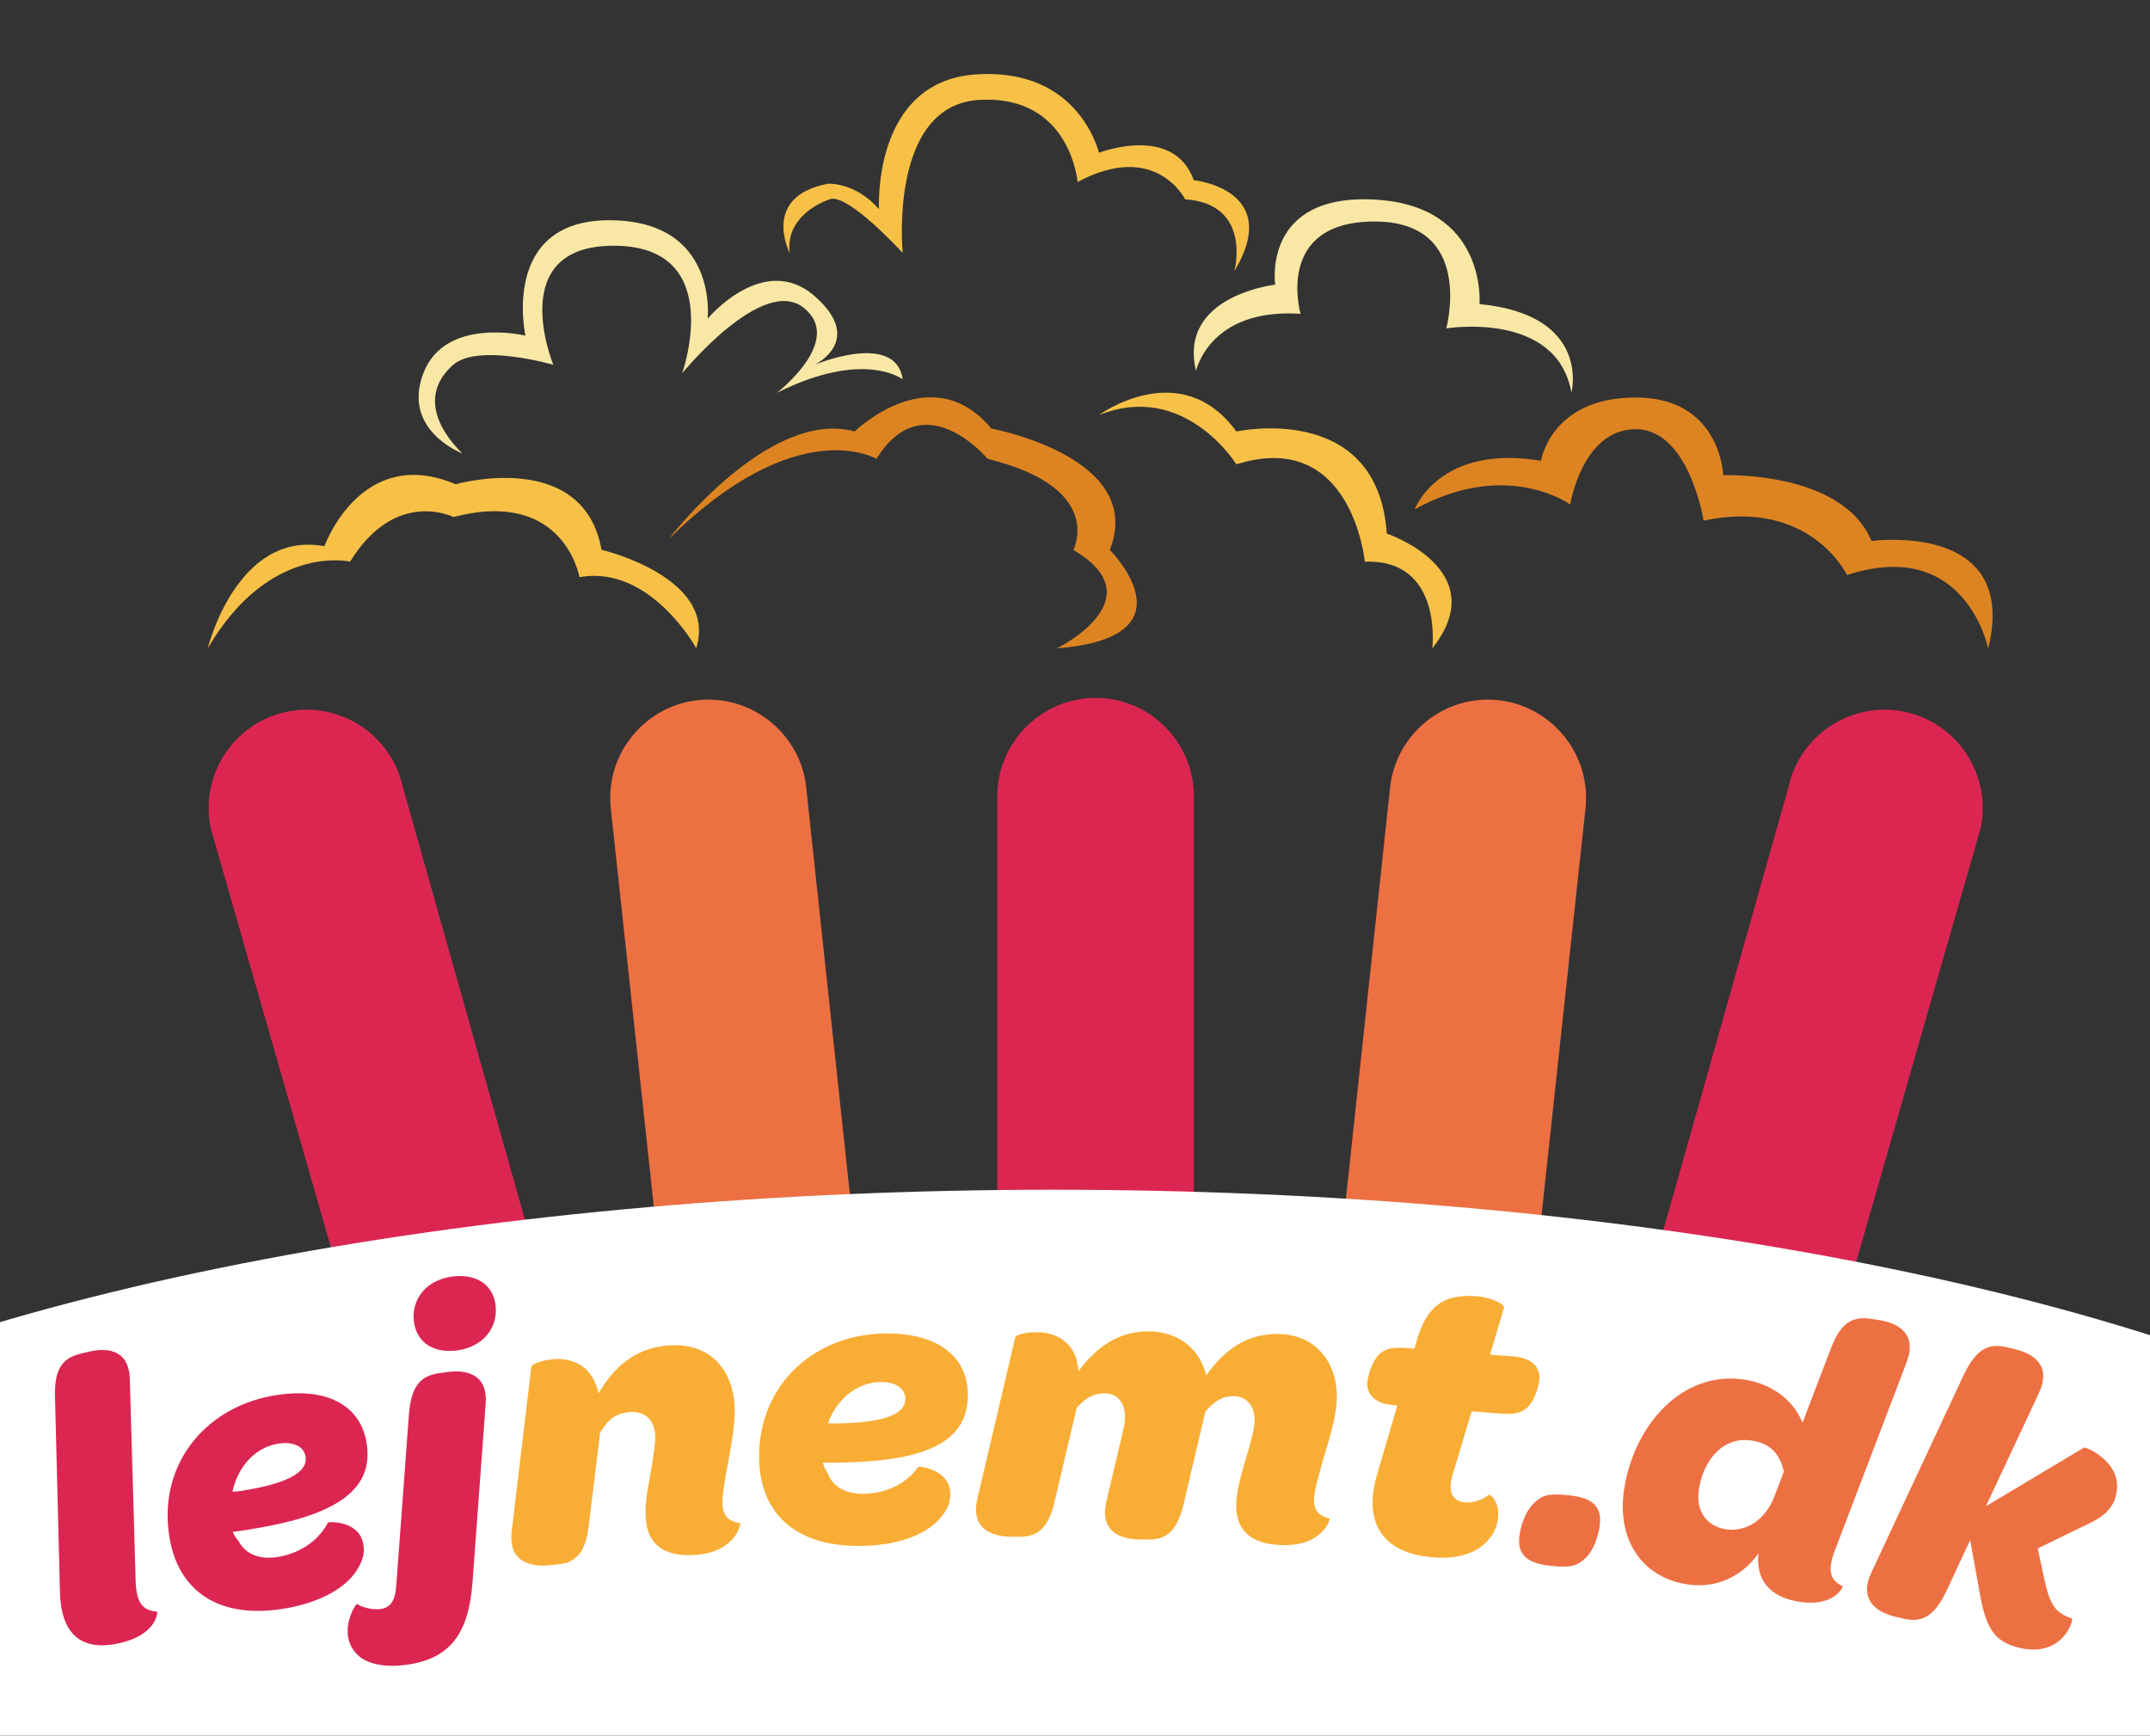 <?xml version="1.0" encoding="utf-8"?>
<!-- Generator: Adobe Illustrator 27.5.0, SVG Export Plug-In . SVG Version: 6.00 Build 0)  -->
<svg version="1.1" id="Layer_1" xmlns="http://www.w3.org/2000/svg" xmlns:xlink="http://www.w3.org/1999/xlink" x="0px" y="0px"
	 viewBox="0 0 1695.3 1368.8" style="enable-background:new 0 0 1695.3 1368.8;" xml:space="preserve">
<rect x="0" y="0" width="1695.3" height="1368.8" fill="#333333" stroke="none"/>
<style type="text/css">
	.st0{fill:#F7C148;}
	.st1{fill:#DD8422;}
	.st2{fill:#F9E8A5;}
	.st3{fill:#DC2652;}
	.st4{fill:#ED7043;}
	.st5{fill:#FFFFFF;}
	.st6{fill:#F8AD35;}
</style>
<g>
	<path class="st0" d="M163.8,511.3c0,0,23-93.4,92-80.5c0,0,28.7-80.5,103.5-48.9c0,0,100.6-28.7,115,51.7c0,0,92,21.6,74.7,77.6
		c0,0-36.3-66.1-92.1-56c0,0-12-70.4-99.3-47.4c0,0-45.6-23.2-81.5,35.1C275.8,443,212.6,428,163.8,511.3z"/>
	<path class="st1" d="M527.3,425.1c0,0,79-103.5,146.6-84.8c0,0,60.4-59.1,107.8-2.3c0,0,122.1,22.4,93.4,95.7c0,0,69,69-41.7,77.6
		c0,0,79-38.8,12.9-77.6c0,0,25.9-48.9-67.5-71.8c0,0-50.3-60.4-87.7,0C691.1,361.9,629.3,324.5,527.3,425.1z"/>
	<path class="st0" d="M866.4,327.4c0,0,64.6-47.4,108.5,12.9c0,0,111.4-24.4,118.6,80.5c0,0,84.8,28.7,35.9,90.5
		c0,0,8.6-70.6-53.2-68.3c0,0-10.1-105.5-101.3-76.8C974.9,366.2,934,300.1,866.4,327.4z"/>
	<path class="st1" d="M1115.5,401.7c0,0,19.2-51.7,99.6-38.3c0,0,7.7-49.9,74.7-49.9c67.1,0,69,61.3,69,61.3s93.9-3.7,116.9,51.9
		c0,0,116.9-16.3,92,84.8c0,0-17.6-88.6-111.3-58c0,0-28.9-60.8-113.1-42.9c0,0-11.3-72.1-53.5-72.1s-51.7,59.4-51.7,59.4
		S1188.3,361.4,1115.5,401.7z"/>
	<path class="st2" d="M1239.1,309.7c0,0,16-61.3-72.5-69.9c0,0,6.4-77.6-82.7-82.4c-89.1-4.8-78.4,67.1-78.4,67.1s-76.8,8.6-62.4,68
		c0,0,10.5-49.8,82.4-45c0,0-21.1-72.8,58.4-72.8c79.5,0,56.5,84.3,56.5,84.3S1227.6,244.6,1239.1,309.7z"/>
	<path class="st2" d="M364.5,357.6c0,0-47.9-18.2-30.7-63.2c17.2-45,80.5-29.7,80.5-29.7s-20.1-91,66.1-91
		c86.2,0,77.6,77.6,77.6,77.6s44.1-52.9,84.3-17.8s0,54.2,0,54.2s64-26.9,69.5,11.5c0,0-30.3-23.9-99.2,10.6
		c0,0,53.6-41.2,21.1-67.1c-32.6-25.9-95.8,51.7-95.8,51.7s35.4-99.6-52.7-100.6c-88.1-1-48.9,93.9-48.9,93.9s-59.2-17.2-78.9,0
		C337.6,304.9,336.7,329.8,364.5,357.6z"/>
	<path class="st0" d="M622.7,199.5c0,0-23-44.5,30.2-54.6c0,0,21.6-1.4,40.2,20.1c0,0-5.7-100.6,76.2-106.3
		c81.9-5.7,97.2,61.8,97.2,61.8s58.7-23,74.8,21.6c0,0,70.8,7.2,32,71.8c0,0,14.4-53.1-38.8-56.7c0,0-23-46.7-84.8-13.7
		c0,0-5.7-69-77.6-64.7c-71.8,4.3-60.3,120.7-60.3,120.7s-43.2-47.4-57.5-42.4C639.9,162.2,619.7,175.4,622.7,199.5z"/>
</g>
<path class="st3" d="M1561.7,653.3c8.9-41.7-17.9-83-59.6-91.9c-41.7-8.9-83,17.9-91.9,59.6l-152.8,541h158.4L1561.7,653.3z"/>
<path class="st3" d="M941.4,627.9c0-42.6-34.9-77.5-77.5-77.5c-42.6,0-77.5,34.9-77.5,77.5V1162h154.9V627.9z"/>
<path class="st4" d="M1250.4,635.5c3.4-42.5-28.5-80-71-83.5c-42.5-3.4-80,28.5-83.5,71l-57.9,539.1h155.5L1250.4,635.5z"/>
<path class="st4" d="M635.9,623c-3.4-42.5-41-74.4-83.5-71c-42.5,3.4-74.4,41-71,83.5l56.9,526.5h155.5L635.9,623z"/>
<path class="st3" d="M317.7,621c-8.9-41.7-50.3-68.5-91.9-59.6c-41.7,8.9-68.5,50.3-59.6,91.9L312,1162h158.4L317.7,621z"/>
<ellipse class="st5" cx="830.8" cy="1348.4" rx="1246.2" ry="410.1"/>
<g>
	<path class="st3" d="M47.3,1256.6l-3.9-153.8c-0.8-22.5,5.2-31.5,20.1-35.2l6.2-1.5c16.2-3.9,32.4-0.9,32.7,22.4l4.5,156.3
		c0.3,19,5.2,25.4,16.9,26.2c0.7,0.2,0,17.8-28.3,24.6C60.8,1304,48.2,1284.7,47.3,1256.6z"/>
	<path class="st3" d="M134,1214.6c-10.6-57.3,26.1-103.7,80.2-113.7c43.1-7.9,69.4,7.4,74.6,35.7c5.6,30.5-11.1,54.8-80,67.5
		c-7.9,1.5-16,3-25.3,4c1.2,2.7,2.6,5.1,4.5,7c5.2,10.4,16.5,15.5,32.3,12.6c18.3-3.4,31.6-14,38.3-26.9c0.2-0.7,24.4-1.9,27.8,16.7
		c1.5,7.9-0.6,14.4-6,22.3c-8.2,11.9-26,23.3-53.7,28.4C171.5,1278.3,141.2,1253.6,134,1214.6z M197.9,1174.5
		c34.6-6.4,44.9-15.8,43-26.2c-1.3-6.9-9-12-22.3-9.6c-18.6,3.4-31.3,19.1-35.3,37.8C188.8,1176.2,193.5,1175.3,197.9,1174.5z"/>
	<path class="st3" d="M283.7,1306.7c-5.1-4.2-8.4-9.8-9.3-16.2c-1.9-13.6,6.5-26.1,7.2-25.5c3.9,2.7,12,4.8,18.3,4
		c7.6-1,11.8-5.8,12.6-19.2l9.9-133.8c1.8-22.5,8.7-30.9,23.9-33l6.3-0.9c16.5-2.2,32.3,2.4,30.3,25.6l-10.3,140
		c-3,39.8-16.9,60.4-51.8,65.2C303.9,1315.3,291.2,1312.5,283.7,1306.7z M326.4,1042.5c-2.3-17.1,9.1-32.9,30-35.7
		c17.4-2.4,32,5,34.3,22.1c2.4,17.8-9.4,33.2-30,36.1C342.4,1067.5,328.7,1059.3,326.4,1042.5z"/>
	<path class="st6" d="M549.7,1226.2c-26.8,2.4-38.7-9-40.4-27.5c-0.9-9.6,0.2-19,3.9-38c2.3-13.7,3.9-24.5,3.4-29.6
		c-1.1-11.8-8.4-18.5-20.5-17.4c-10.8,1-16.8,6-22.9,16.2l-8.8,72.1c-2.5,22.4-9.8,30.5-25.4,31.9l-6.4,0.6
		c-16.3,1.5-31.9-4.2-29.1-26.9l15.5-129.9c0.2-1.6,7.6-4.9,17.1-5.7c12.1-1.1,24.4,2.9,31.2,14.5c1.9,3.4,3.6,7.7,4.7,12.4
		c12.2-21,28.6-35.4,54.1-37.7c30.9-2.8,50.3,15.7,53,45.3c1,11.2-0.9,25.1-4.8,46.1c-3.1,15.7-5.1,28.4-4.5,34.8
		c0.8,9.2,5.7,12.7,13.8,13.8C584.4,1201.5,580.6,1223.4,549.7,1226.2z"/>
	<path class="st6" d="M598.7,1153c-2.3-58.2,40.6-99,95.6-101.2c43.8-1.7,67.6,17.2,68.8,45.9c1.2,31-18.7,52.6-88.7,55.4
		c-8,0.3-16.3,0.7-25.6,0.4c0.8,2.9,1.8,5.4,3.5,7.5c3.6,11.1,14.2,17.7,30.1,17.1c18.5-0.7,33.3-9.3,41.7-21.2
		c0.3-0.7,24.4,1.6,25.2,20.5c0.3,8-2.6,14.2-9.1,21.2c-9.8,10.6-29,19.4-57.1,20.5C626.7,1221.4,600.2,1192.7,598.7,1153z
		 M667.6,1122.4c35.2-1.4,46.7-9.2,46.3-19.8c-0.3-7-7.2-13.2-20.7-12.6c-18.9,0.8-33.7,14.5-40.3,32.4
		C658.3,1122.8,663.1,1122.6,667.6,1122.4z"/>
	<path class="st6" d="M974.8,1186.9c0.2-9.6,2.3-18.8,7.8-37.3c4.1-13.4,6.6-23.9,6.7-29c0.2-11.8-6.3-19.3-16.2-19.5
		c-8.6-0.2-15.4,3.5-22.7,12.3l-16.9,72c-5.3,22-13.4,29.2-29.1,28.8l-6.4-0.1c-16.3-0.3-30.9-7.4-25.6-30l13.7-58
		c3.5-15.6-2.3-26.9-14.5-27.2c-9.3-0.2-15.4,3.5-22.6,11.4l-17.2,72.9c-4.9,22-13.4,29.2-29.1,28.8l-6.4-0.1
		c-16.3-0.3-30.9-7.7-25.6-30l29.9-127.4c0.4-1.6,8.1-4,17.7-3.8c13.1,0.3,25.2,6,30.3,20.5c0.6,2.9,1.5,6.4,1.7,10.3
		c14.8-19.9,32.7-32,56.7-31.5c22.1,0.5,39.4,13.9,44.1,34.8c13.9-19.9,32.1-33.3,57.3-32.7c29.1,0.6,46.3,22.4,45.7,50.9
		c-0.2,11.2-3.7,24.9-9.9,45.2c-4.5,15.3-7.9,27.7-8.1,34.1c-0.2,9.3,4.2,13.2,12.2,15.3c1,0.3-5.3,21.7-36.6,21
		C985,1218.2,974.4,1205.5,974.8,1186.9z"/>
	<path class="st6" d="M1086,1162.4l15.8-54l-3.8-0.3c-13.1-1-20.5-8-19.8-17.9c0.4-5.1,3.6-17.4,10.2-22.9c4.1-3.5,9.1-5.1,21.2-4.1
		l5.7,0.5l1.4-5c7.6-27.3,20.4-38.5,47.5-36.4c13.4,1.1,22.6,6.9,21.7,9.1l-11,37l18.2,1.4c14.4,1.1,21.5,8.1,20.7,18
		c-0.4,5.1-3.6,17.4-10.2,22.9c-4.5,3.5-9.1,5.1-21.2,4.1l-22-1.7l-15.3,51.1c-3.9,13.2,1,20,10.2,20.7c6.7,0.5,13.7-2.1,18.4-5.9
		c1.7-0.8,8.6,5.5,7.6,17.3c-0.7,8.9-4.8,16-11.4,21.9c-9.3,7.9-22.7,11.4-40,10C1089.7,1225,1074.6,1200.4,1086,1162.4z"/>
	<path class="st4" d="M1198,1211.9c1-8.6,5-21.7,13.8-28.4c5.3-4.5,10.3-5.9,26.2-4.1c17.8,2,25.1,8.9,23.5,22.9
		c-1,8.6-4.7,21.7-13.5,28.4c-5.7,4.5-10.6,5.9-26.2,4.1C1204,1232.9,1196.5,1225.9,1198,1211.9z"/>
	<path class="st4" d="M1447.7,1220.5c-7.3,18-4.9,25.5,5.3,30.6c0.6,0.4-6.8,16.4-34,12.2c-20.2-3.1-30.3-13.4-32.3-27.4
		c-0.4-3.6-0.8-7.3,0.1-11c-12.8,17.8-32.6,28.3-56.6,24.6c-34.2-5.3-55.9-33.9-49.5-75.4c7.8-50.3,45.9-93.6,95-86
		c19.6,3,37.9,14.6,45.6,34l21.8-57.2c7.8-21.1,16.9-27.2,32.3-24.8l6.3,1c16.1,2.5,30,11.5,21.7,33.2L1447.7,1220.5z
		 M1406.6,1160.4c-3.2-12.5-9.2-21.8-25.4-24.3c-22.8-3.5-38.1,15.8-41.6,38.5c-2.6,16.8,5.8,29.1,21.3,31.5s31.2-7.1,38.4-26.4
		L1406.6,1160.4z"/>
	<path class="st4" d="M1668.5,1179.1c-2.3,10-9.1,16.6-20.2,21.9l-41.5,20.2l5,23.5c4.6,21.1,8.7,27.3,21.9,31.7
		c1.8,0.7-7,31.2-41.2,23.2c-20.9-4.9-26.7-16.4-31.7-44.5l-7.3-40.5l-18.5,39.7c-9.7,20.4-19.1,25.8-34.1,22.3l-6.2-1.5
		c-15.9-3.7-28.9-14-19.2-34.7l72.7-155.6c9.7-20.4,19.1-25.8,34.1-22.3l6.2,1.5c16.2,3.8,29,13.7,19.2,34.7l-41.8,89.2l77.5-46.3
		C1644.3,1140.9,1674.9,1153.3,1668.5,1179.1z"/>
</g>
</svg>
